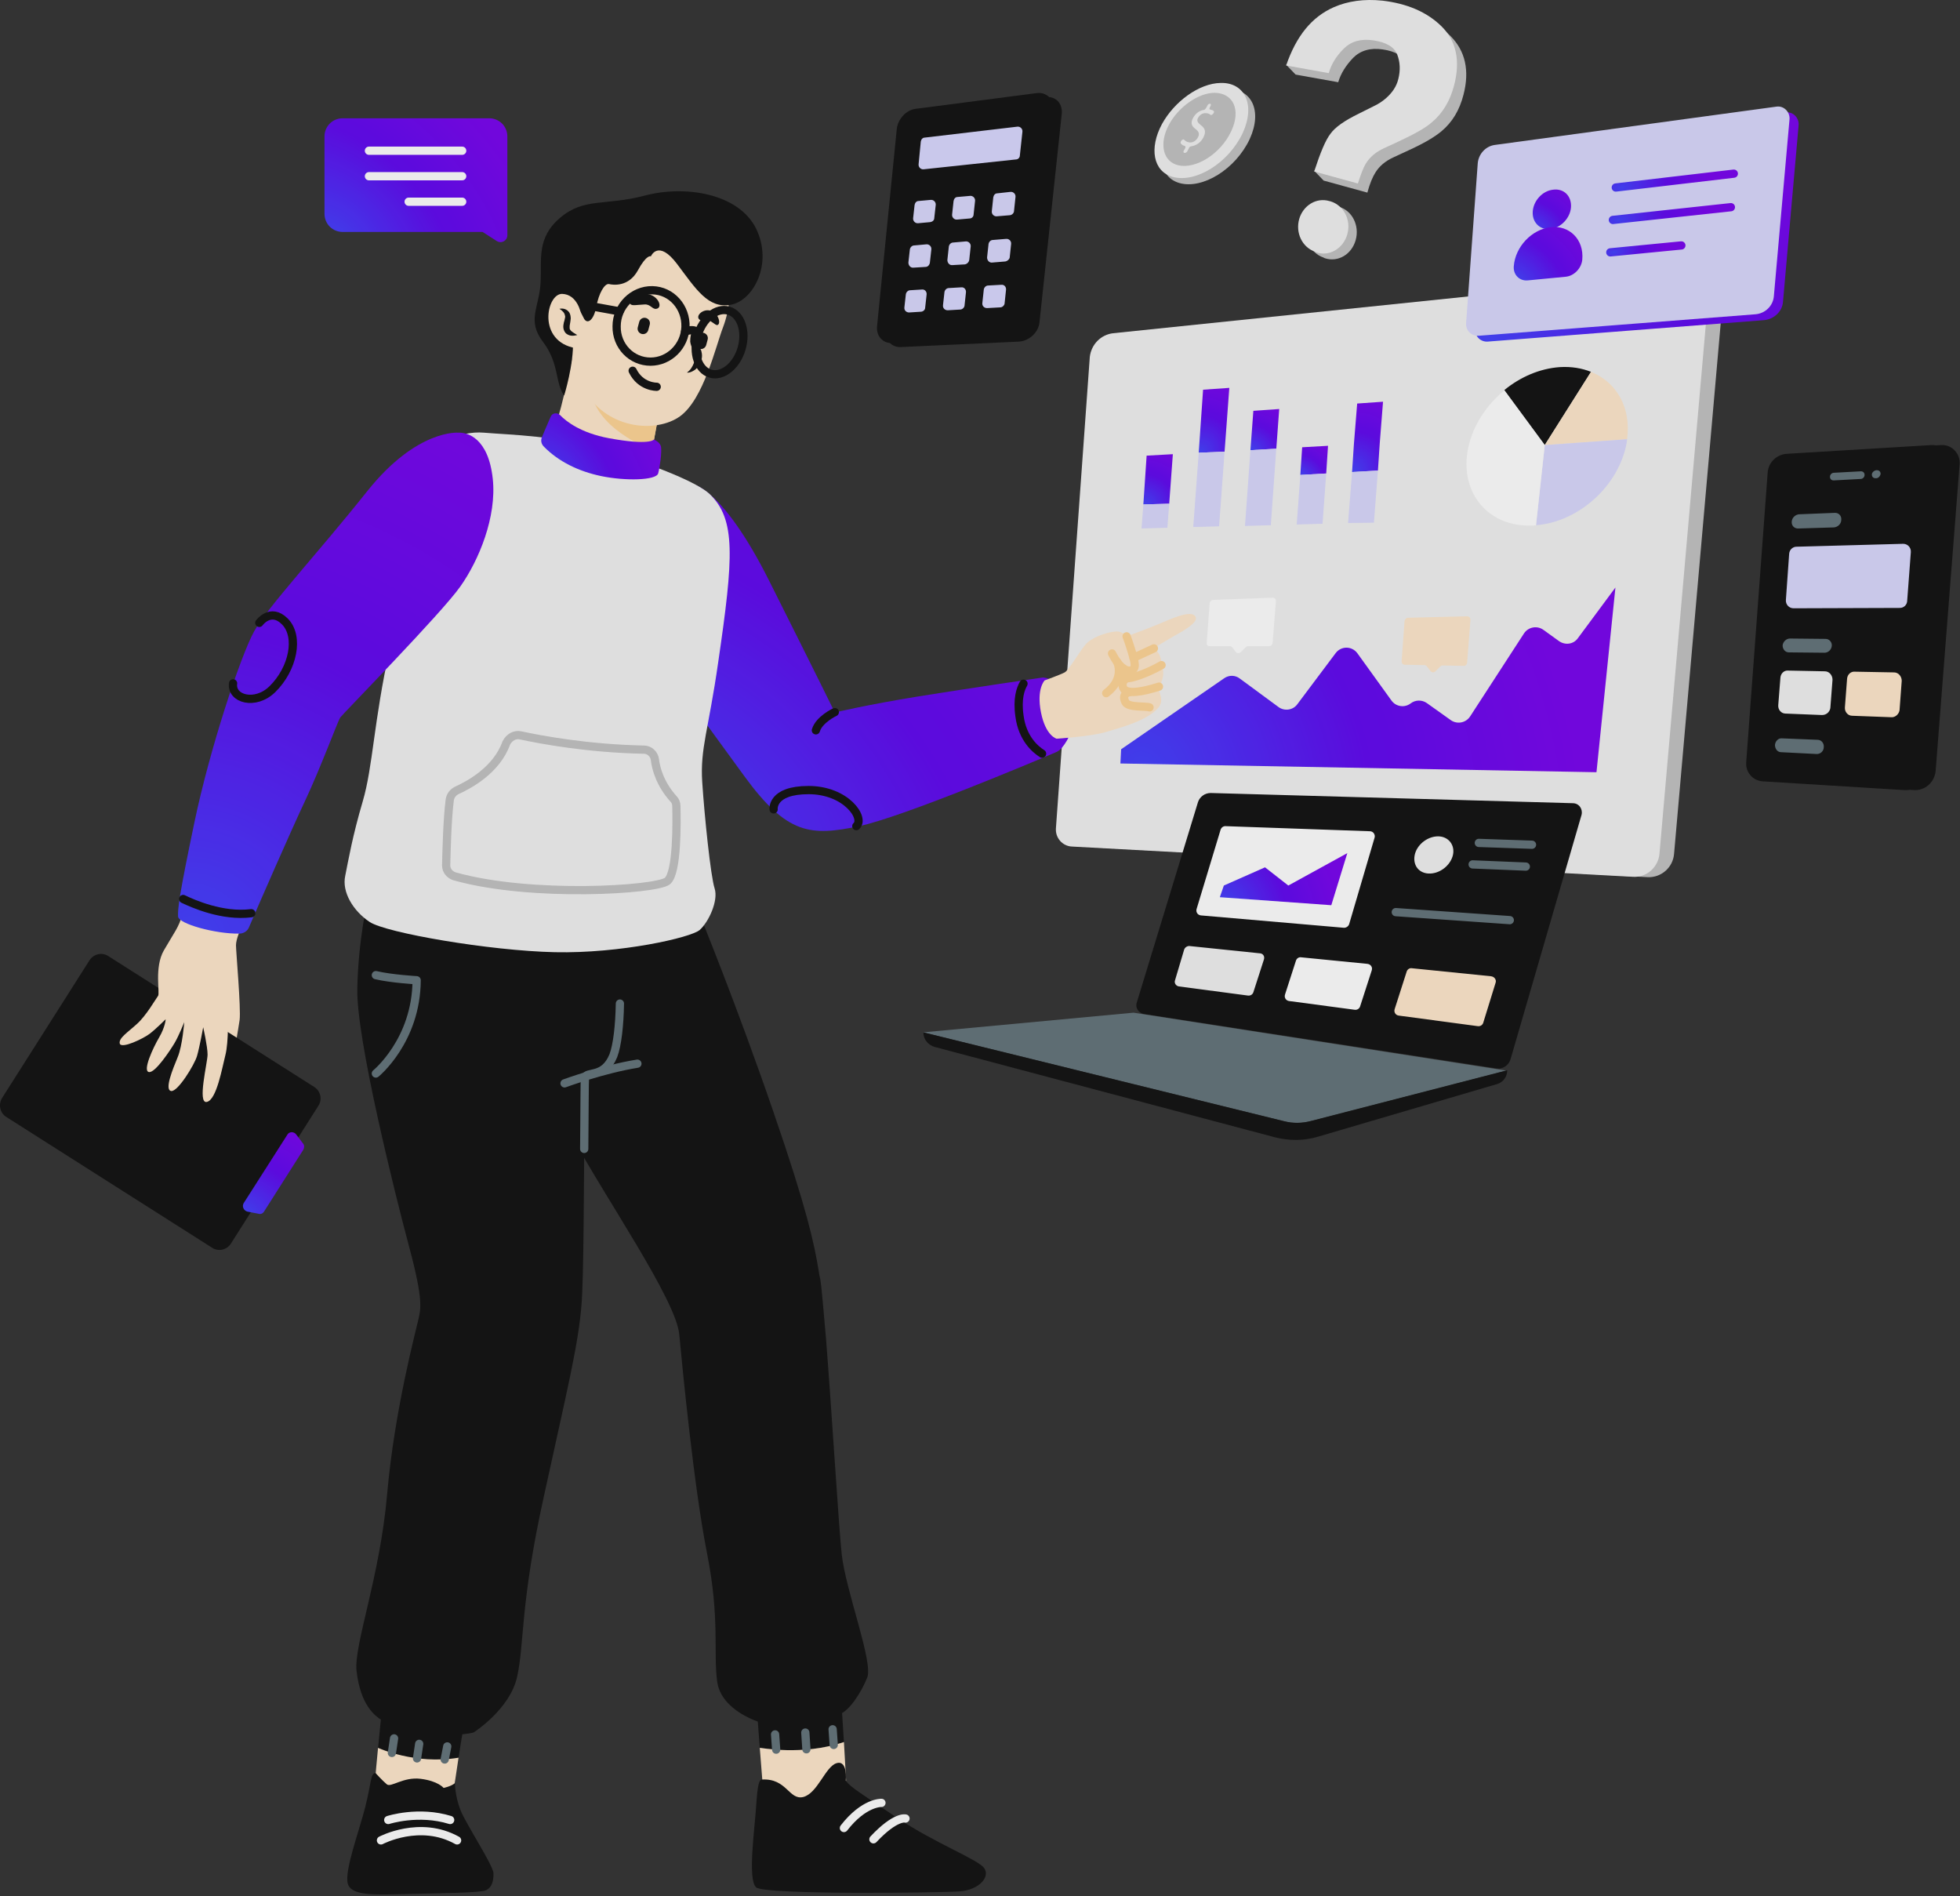 <svg width="428" height="414" viewBox="0 0 428 414" fill="none" xmlns="http://www.w3.org/2000/svg">
<rect x="0" y="0" width="428" height="414" fill="#333333" stroke="none"/>
<g opacity="0.9">
<path d="M272.896 30.361C269.793 36.962 262.635 41.337 257.624 39.985C253.249 38.792 252.453 33.622 255.237 28.452C257.942 23.52 263.351 19.543 268.044 19.463C273.214 19.304 275.759 24.077 272.896 30.361Z" fill="#C2C2C2"/>
<path d="M271.384 29.008C268.282 35.61 261.123 39.985 256.112 38.633C251.737 37.44 250.942 32.269 253.726 27.099C256.43 22.167 261.839 18.19 266.532 18.111C271.702 17.952 274.248 22.724 271.384 29.008Z" fill="#F1F1F1"/>
<path d="M268.839 28.69C266.532 33.622 261.123 36.963 257.305 36.088C253.885 35.292 253.09 31.315 255.237 27.259C257.305 23.361 261.68 20.259 265.26 20.259C269.316 20.338 271.066 23.997 268.839 28.69Z" fill="#C2C2C2"/>
<path d="M258.499 32.906L258.817 32.349C258.896 32.111 258.896 31.951 258.737 31.872C258.34 31.792 258.021 31.554 257.862 31.315C257.783 31.235 257.783 30.997 257.942 30.758L258.021 30.679C258.18 30.44 258.499 30.361 258.578 30.52C258.817 30.758 259.135 30.997 259.612 31.076C260.408 31.235 261.203 30.758 261.601 29.963C261.998 29.247 261.76 28.69 261.124 28.213C260.249 27.577 259.93 26.94 260.487 25.827C260.964 24.872 261.839 24.156 262.873 23.997C263.033 23.997 263.192 23.838 263.351 23.599L263.669 23.043C263.748 22.804 263.987 22.645 264.226 22.645C264.385 22.645 264.464 22.804 264.385 23.043L264.146 23.52C264.067 23.759 264.067 23.918 264.305 23.918C264.623 23.997 264.862 24.077 265.021 24.236C265.18 24.315 265.101 24.554 264.942 24.793L264.862 24.872C264.703 25.111 264.385 25.19 264.305 25.031C264.067 24.872 263.828 24.713 263.351 24.713C262.476 24.634 261.919 25.19 261.601 25.747C261.283 26.384 261.521 26.781 262.237 27.338C263.112 27.974 263.43 28.77 262.794 29.963C262.317 30.997 261.283 31.792 260.09 31.951C259.93 31.951 259.692 32.111 259.612 32.349L259.294 32.986C259.215 33.224 258.896 33.383 258.737 33.383C258.419 33.383 258.34 33.145 258.499 32.906Z" fill="#F1F1F1"/>
<path d="M417.9 172.501L387.038 170.592C384.89 170.433 383.3 168.604 383.459 166.456L388.152 103.141C388.311 100.993 390.061 99.243 392.288 99.084L423.866 97.175C426.173 97.016 428.082 99.004 427.923 101.311L422.673 168.444C422.355 170.91 420.287 172.66 417.9 172.501Z" fill="#111111"/>
<path d="M415.753 172.501L384.891 170.592C382.743 170.433 381.152 168.604 381.311 166.456L386.004 103.141C386.163 100.993 387.913 99.243 390.14 99.084L421.719 97.175C424.025 97.016 425.934 99.004 425.775 101.311L420.525 168.444C420.207 170.91 418.139 172.66 415.753 172.501Z" fill="#111111"/>
<path d="M406.287 104.573L400.401 104.891C399.924 104.891 399.606 104.573 399.606 104.095C399.606 103.618 400.004 103.221 400.481 103.221L406.367 102.902C406.844 102.902 407.162 103.221 407.162 103.698C407.162 104.175 406.765 104.573 406.287 104.573Z" fill="#63737A"/>
<path d="M409.708 104.414H409.549C409.072 104.414 408.753 104.096 408.753 103.619C408.753 103.141 409.231 102.744 409.708 102.664H409.867C410.344 102.664 410.662 102.982 410.662 103.459C410.583 103.937 410.185 104.414 409.708 104.414Z" fill="#63737A"/>
<path d="M400.481 115.151L392.607 115.39C391.811 115.39 391.175 114.754 391.254 113.879C391.334 113.004 392.05 112.367 392.845 112.288L400.72 111.97C401.515 111.97 402.152 112.606 402.072 113.481C402.072 114.356 401.356 115.072 400.481 115.151Z" fill="#63737A"/>
<path d="M398.413 142.514L390.618 142.435C389.822 142.435 389.266 141.719 389.266 140.923C389.345 140.128 390.061 139.412 390.856 139.412L398.652 139.492C399.447 139.492 400.083 140.208 400.004 141.003C399.924 141.878 399.208 142.514 398.413 142.514Z" fill="#63737A"/>
<path d="M396.743 164.627L388.947 164.229C388.152 164.229 387.595 163.513 387.595 162.638C387.675 161.843 388.311 161.127 389.106 161.206L396.902 161.524C397.697 161.524 398.333 162.24 398.254 163.115C398.254 163.99 397.538 164.627 396.743 164.627Z" fill="#63737A"/>
<path d="M414.878 132.731L391.651 132.81C390.697 132.81 389.902 132.015 389.981 130.981L390.697 120.879C390.776 120.004 391.492 119.368 392.288 119.368L415.594 118.731C416.548 118.731 417.343 119.527 417.264 120.561L416.469 131.14C416.469 132.015 415.753 132.731 414.878 132.731Z" fill="#D9D8FD"/>
<path d="M397.856 156.115L389.902 155.797C388.947 155.797 388.231 154.922 388.311 153.968L388.788 147.923C388.868 147.048 389.583 146.332 390.458 146.411L398.492 146.57C399.447 146.57 400.162 147.445 400.162 148.4L399.685 154.604C399.526 155.479 398.81 156.115 397.856 156.115Z" fill="#F1F1F1"/>
<path d="M412.969 156.593L404.458 156.275C403.503 156.275 402.787 155.4 402.867 154.446L403.344 148.162C403.424 147.287 404.14 146.571 405.014 146.651L413.605 146.81C414.56 146.81 415.275 147.685 415.275 148.639L414.798 155.082C414.639 155.957 413.844 156.673 412.969 156.593Z" fill="#FFE8CC"/>
<path d="M222.546 74.585L196.694 75.778C194.626 75.858 193.195 74.188 193.433 72.04L197.728 29.087C197.967 26.86 199.797 24.872 201.865 24.633L228.193 21.213C230.5 20.895 232.091 22.565 231.852 24.872L227 70.29C226.841 72.517 224.773 74.426 222.546 74.585Z" fill="#111111"/>
<path d="M220.637 73.71L194.786 74.903C192.718 74.983 191.286 73.313 191.524 71.165L195.82 28.212C196.058 25.985 197.888 23.997 199.956 23.758L226.284 20.338C228.591 20.02 230.182 21.69 229.943 23.997L225.091 69.415C224.853 71.722 222.864 73.631 220.637 73.71Z" fill="#111111"/>
<path d="M221.83 34.815L201.706 36.962C201.069 37.042 200.513 36.485 200.592 35.849L201.069 30.917C201.149 30.44 201.467 30.042 201.944 30.042L222.148 27.656C222.784 27.576 223.341 28.133 223.262 28.77L222.705 33.94C222.705 34.417 222.307 34.815 221.83 34.815Z" fill="#D9D8FF"/>
<path d="M203.138 48.496L200.513 48.735C199.876 48.815 199.32 48.258 199.399 47.621L199.717 44.758C199.797 44.281 200.115 43.883 200.592 43.883L203.217 43.644C203.854 43.565 204.41 44.122 204.331 44.758L204.013 47.621C204.013 48.099 203.615 48.417 203.138 48.496Z" fill="#D9D8FD"/>
<path d="M220.557 46.985L217.694 47.224C217.058 47.303 216.501 46.746 216.58 46.11L216.899 43.087C216.978 42.61 217.296 42.212 217.773 42.212L220.637 41.894C221.273 41.815 221.83 42.372 221.751 43.008L221.432 46.031C221.432 46.508 221.035 46.906 220.557 46.985Z" fill="#D9D8FD"/>
<path d="M211.728 47.7L209.024 47.939C208.387 48.019 207.83 47.462 207.91 46.825L208.228 43.882C208.308 43.405 208.626 43.008 209.103 43.008L211.808 42.769C212.444 42.689 213.001 43.246 212.921 43.882L212.603 46.825C212.603 47.303 212.205 47.7 211.728 47.7Z" fill="#D9D8FD"/>
<path d="M202.104 58.279L199.479 58.439C198.843 58.518 198.365 57.961 198.365 57.325L198.683 54.462C198.763 53.984 199.161 53.587 199.638 53.587L202.263 53.348C202.899 53.268 203.456 53.825 203.376 54.462L203.058 57.325C202.979 57.882 202.581 58.279 202.104 58.279Z" fill="#D9D8FD"/>
<path d="M219.523 57.087L216.66 57.325C216.024 57.405 215.546 56.848 215.546 56.212L215.865 53.269C215.944 52.791 216.342 52.394 216.819 52.394L219.683 52.155C220.319 52.075 220.876 52.632 220.796 53.269L220.478 56.291C220.398 56.609 220.001 57.007 219.523 57.087Z" fill="#D9D8FD"/>
<path d="M210.694 57.723L207.99 57.882C207.353 57.962 206.876 57.405 206.876 56.768L207.194 53.825C207.274 53.348 207.671 52.95 208.149 52.95L210.853 52.712C211.489 52.632 212.046 53.189 211.967 53.825L211.648 56.768C211.569 57.246 211.171 57.643 210.694 57.723Z" fill="#D9D8FD"/>
<path d="M201.07 68.063L198.524 68.222C197.888 68.222 197.411 67.745 197.49 67.109L197.808 64.245C197.888 63.768 198.286 63.37 198.763 63.37L201.308 63.211C201.944 63.132 202.422 63.688 202.342 64.325L202.024 67.188C202.024 67.666 201.547 68.063 201.07 68.063Z" fill="#D9D8FD"/>
<path d="M218.41 67.109L215.546 67.268C214.91 67.268 214.433 66.791 214.512 66.155L214.83 63.212C214.91 62.734 215.308 62.337 215.785 62.337L218.648 62.178C219.285 62.098 219.762 62.655 219.682 63.291L219.364 66.314C219.285 66.711 218.887 67.109 218.41 67.109Z" fill="#D9D8FF"/>
<path d="M209.66 67.586L206.955 67.745C206.319 67.745 205.842 67.268 205.921 66.632L206.239 63.768C206.319 63.291 206.717 62.893 207.194 62.893L209.898 62.734C210.535 62.655 211.012 63.211 210.932 63.848L210.614 66.791C210.535 67.189 210.137 67.586 209.66 67.586Z" fill="#D9D8FF"/>
<path d="M247.601 74.108L372.164 61.222C374.47 60.984 376.379 62.893 376.22 65.199L365.562 186.421C365.323 189.444 362.698 191.671 359.755 191.512L238.772 184.99C236.704 184.91 235.193 183.081 235.272 181.092L242.59 79.358C242.829 76.574 244.897 74.426 247.601 74.108Z" fill="#C2C2C2"/>
<path d="M243.067 72.755L369.062 59.711C371.369 59.472 373.357 61.381 373.118 63.767L362.38 186.341C362.142 189.364 359.517 191.671 356.494 191.432L234.079 184.83C232.011 184.75 230.42 182.921 230.579 180.853L237.977 77.926C238.295 75.221 240.363 73.074 243.067 72.755Z" fill="#F1F1F1"/>
<path d="M256.113 99.163L250.386 99.481L249.67 110.14L255.317 109.981L256.113 99.163Z" fill="url(#paint0_radial_1263_11723)"/>
<path d="M249.67 110.14L249.272 115.389L254.919 115.23L255.317 109.98L249.67 110.14Z" fill="#D9D8FD"/>
<path d="M268.441 84.686L262.714 85.084L261.76 98.845L267.407 98.606L268.441 84.686Z" fill="url(#paint1_radial_1263_11723)"/>
<path d="M261.76 98.845L260.567 115.072L266.214 114.913L267.407 98.606L261.76 98.845Z" fill="#D9D8FD"/>
<path d="M273.691 89.698L273.055 98.288L278.702 97.97L279.338 89.3L273.691 89.698Z" fill="url(#paint2_radial_1263_11723)"/>
<path d="M273.055 98.288L271.862 114.833L277.509 114.674L278.702 97.97L273.055 98.288Z" fill="#D9D8FD"/>
<path d="M289.997 97.334L284.35 97.652L283.952 103.697L289.6 103.379L289.997 97.334Z" fill="url(#paint3_radial_1263_11723)"/>
<path d="M283.952 103.697L283.157 114.515L288.804 114.356L289.6 103.379L283.952 103.697Z" fill="#D9D8FD"/>
<path d="M302.008 87.709L301.292 96.777L300.895 102.742L295.247 103.061L295.645 97.015L296.361 88.107L302.008 87.709Z" fill="url(#paint4_radial_1263_11723)"/>
<path d="M295.247 103.06L294.372 114.196L300.02 114.117L300.895 102.742L295.247 103.06Z" fill="#D9D8FD"/>
<path d="M347.427 81.187L337.325 97.175L328.496 85.164C331.995 82.3 336.211 80.471 340.586 80.153C343.131 79.994 345.438 80.391 347.427 81.187Z" fill="#111111"/>
<path d="M355.301 95.903L337.325 97.175L347.427 81.188C352.994 83.415 356.256 88.983 355.301 95.903Z" fill="#FFE8CC"/>
<path d="M355.301 95.902C355.301 96.141 355.221 96.38 355.221 96.618C353.551 106.084 344.722 113.958 335.416 114.674L337.325 97.175L355.301 95.902Z" fill="#D9D8FD"/>
<path d="M337.325 97.174L335.416 114.674C334.938 114.753 334.382 114.753 333.904 114.753C324.439 114.753 318.632 107.038 320.621 97.731C321.655 92.879 324.598 88.425 328.496 85.243L337.325 97.174Z" fill="white"/>
<path d="M352.756 128.275L348.619 168.603L244.658 166.694L244.817 163.592L267.328 148.081C268.362 147.365 269.714 147.365 270.748 148.161L279.179 154.365C280.452 155.32 282.361 155.081 283.316 153.729L291.667 142.593C292.861 141.002 295.247 141.002 296.44 142.672L303.837 152.933C304.792 154.286 306.701 154.604 308.053 153.57C309.087 152.774 310.519 152.774 311.553 153.49L316.803 157.229C318.155 158.183 320.064 157.865 321.018 156.433L332.791 138.298C333.745 136.866 335.654 136.548 337.006 137.502L340.427 139.968C341.779 140.923 343.608 140.684 344.563 139.332L352.756 128.275Z" fill="url(#paint5_radial_1263_11723)"/>
<path d="M277.111 141.081H272.577C272.338 141.081 272.179 141.161 272.02 141.32L270.986 142.354C270.668 142.672 270.111 142.672 269.873 142.354L269.077 141.32C268.918 141.161 268.759 141.081 268.52 141.081H264.146C263.748 141.081 263.43 140.763 263.509 140.365L264.146 131.775C264.146 131.377 264.543 130.979 264.941 130.979L277.906 130.502C278.304 130.502 278.622 130.82 278.622 131.218L277.906 140.206C277.906 140.683 277.588 141.081 277.111 141.081Z" fill="white"/>
<path d="M319.587 145.376L315.053 145.297C314.814 145.297 314.655 145.376 314.496 145.535L313.462 146.569C313.144 146.888 312.666 146.888 312.348 146.49L311.553 145.456C311.394 145.297 311.235 145.217 310.996 145.217L306.701 145.138C306.303 145.138 306.064 144.819 306.064 144.342L306.701 135.672C306.701 135.274 307.099 134.877 307.417 134.877L320.382 134.559C320.78 134.559 321.098 134.877 321.098 135.354L320.382 144.581C320.382 145.058 319.984 145.456 319.587 145.376Z" fill="#FFE8CC"/>
<path d="M101.722 374.855C101.404 375.889 100.688 380.025 100.131 383.844C90.665 385.434 82.552 381.696 82.552 381.696C82.95 377.719 83.348 373.583 83.348 373.583C83.348 371.355 102.358 372.946 101.722 374.855Z" fill="#111111"/>
<path d="M100.131 383.764C99.653 387.105 99.176 390.048 99.176 390.048C99.176 390.048 97.029 395.059 91.62 395.059C86.131 395.059 81.836 390.525 81.916 388.616C81.995 387.741 82.234 384.718 82.552 381.616C82.552 381.616 90.586 385.355 100.131 383.764Z" fill="#FFE8CC"/>
<path d="M81.995 387.104C81.995 387.104 83.507 388.775 84.461 389.57C85.336 390.366 88.04 387.9 91.858 388.377C95.676 388.854 96.87 390.366 96.87 390.366C96.87 390.366 98.46 390.048 99.335 389.332C99.335 389.332 99.335 392.036 100.528 395.138C101.722 398.24 107.767 407.308 107.767 409.058C107.767 410.808 107.369 412.16 106.096 412.717C104.824 413.274 96.392 413.353 89.313 413.512C82.234 413.671 76.745 414.069 75.95 411.285C75.154 408.501 78.416 399.831 79.768 394.502C81.12 389.093 80.882 387.184 81.995 387.104Z" fill="#111111"/>
<path d="M83.189 401.82C83.189 401.82 91.7 397.286 99.813 401.82" stroke="white" stroke-width="1.8" stroke-miterlimit="10" stroke-linecap="round" stroke-linejoin="round"/>
<path d="M84.779 397.366C84.779 397.366 91.381 395.218 98.301 397.366" stroke="white" stroke-width="1.8" stroke-miterlimit="10" stroke-linecap="round" stroke-linejoin="round"/>
<path d="M184.286 380.343C175.219 383.445 165.833 381.536 165.912 381.616C165.594 377.161 165.196 372.468 165.196 372.468C166.389 369.684 183.491 368.412 183.65 369.605C183.65 370.241 183.968 375.491 184.286 380.343Z" fill="#111111"/>
<path d="M184.764 388.774C184.764 388.774 183.57 392.513 178.4 394.422C173.23 396.331 166.628 391.16 166.548 389.649C166.469 389.013 166.23 385.354 165.912 381.615C165.912 381.536 175.219 383.445 184.286 380.343C184.525 384.718 184.764 388.774 184.764 388.774Z" fill="#FFE8CC"/>
<path d="M166.389 388.536C165.832 388.536 165.435 389.331 165.117 394.342C164.798 399.354 163.208 410.41 165.117 412.08C167.026 413.751 205.126 413.273 209.501 412.955C213.876 412.637 216.262 409.774 214.91 407.865C213.558 405.956 204.172 402.456 195.899 396.888C187.627 391.32 185.638 390.127 184.684 388.775C184.684 388.775 185.161 384.241 182.695 384.957C180.23 385.672 178.559 391.559 175.377 392.354C172.275 393.07 171.798 388.218 166.389 388.536Z" fill="#111111"/>
<path d="M197.729 397.047C197.729 397.047 195.581 396.411 190.729 401.581" stroke="white" stroke-width="1.8" stroke-miterlimit="10" stroke-linecap="round" stroke-linejoin="round"/>
<path d="M192.479 393.627C192.479 393.627 188.661 393.468 184.286 399.116" stroke="white" stroke-width="1.8" stroke-miterlimit="10" stroke-linecap="round" stroke-linejoin="round"/>
<path d="M85.575 382.73L86.052 379.548" stroke="#63737A" stroke-width="1.8" stroke-miterlimit="10" stroke-linecap="round" stroke-linejoin="round"/>
<path d="M91.063 383.923L91.54 380.741" stroke="#63737A" stroke-width="1.8" stroke-miterlimit="10" stroke-linecap="round" stroke-linejoin="round"/>
<path d="M97.108 384.161L97.665 381.298" stroke="#63737A" stroke-width="1.8" stroke-miterlimit="10" stroke-linecap="round" stroke-linejoin="round"/>
<path d="M169.492 382.014L169.253 378.673" stroke="#63737A" stroke-width="1.8" stroke-miterlimit="10" stroke-linecap="round" stroke-linejoin="round"/>
<path d="M176.094 381.934L175.855 378.275" stroke="#63737A" stroke-width="1.8" stroke-miterlimit="10" stroke-linecap="round" stroke-linejoin="round"/>
<path d="M182.059 380.98L181.82 377.56" stroke="#63737A" stroke-width="1.8" stroke-miterlimit="10" stroke-linecap="round" stroke-linejoin="round"/>
<path d="M80.245 196.761C80.245 196.761 78.257 204.953 78.018 215.851C77.78 226.748 86.291 260.871 89.393 272.405C92.495 284.018 91.859 285.768 91.381 287.995C90.904 290.222 86.132 307.881 84.541 326.175C82.95 344.47 77.223 359.185 77.859 364.833C78.734 372.469 81.995 374.696 83.348 375.571C84.7 376.446 95.836 380.025 103.392 378.275C103.392 378.275 111.426 373.185 112.937 366.026C114.528 358.867 113.574 350.197 118.744 326.812C123.834 303.426 126.3 293.802 127.016 284.495C127.414 278.927 127.493 263.019 127.573 250.849C127.652 242.577 127.652 235.975 127.732 235.338C127.971 233.748 131.868 235.577 133.936 230.486C134.811 228.18 135.288 223.805 135.368 219.112C135.527 213.146 135.129 206.624 134.334 203.044C133.061 196.442 81.518 189.761 80.245 196.761Z" fill="#111111"/>
<path d="M189.377 366.264C188.025 369.605 185.559 373.423 183.332 374.298C181.104 375.173 171.082 376.525 165.991 376.048C165.991 376.048 157.48 373.582 156.606 367.139C155.731 360.696 157.242 353.538 154.378 339.061C151.515 324.584 149.049 298.972 148.333 291.415C147.697 283.859 132.027 261.349 124.709 247.747C117.391 234.145 109.517 209.249 116.039 203.442C122.562 197.556 145.867 195.011 152.788 199.704C152.788 199.704 160.821 219.271 168.855 242.656C176.252 264.133 177.764 271.371 178.798 277.575C178.877 278.132 178.957 278.689 179.116 279.245C179.434 281.155 179.832 286.086 180.389 292.449C181.661 308.596 183.173 333.652 183.809 339.379C184.684 347.333 190.729 362.924 189.377 366.264Z" fill="#111111"/>
<path d="M123.277 236.532C123.277 236.532 131.709 233.429 139.186 232.236" stroke="#63737A" stroke-width="1.8" stroke-miterlimit="10" stroke-linecap="round" stroke-linejoin="round"/>
<path d="M82.075 234.384C82.075 234.384 90.904 227.225 90.983 214.021C90.983 214.021 85.415 213.703 82.075 212.907" stroke="#63737A" stroke-width="1.8" stroke-miterlimit="10" stroke-linecap="round" stroke-linejoin="round"/>
<path d="M127.573 250.849C127.652 242.576 127.652 235.974 127.732 235.338C127.97 233.747 131.868 235.576 133.936 230.486C134.811 228.179 135.288 223.804 135.368 219.111" stroke="#63737A" stroke-width="1.8" stroke-miterlimit="10" stroke-linecap="round" stroke-linejoin="round"/>
<path d="M151.038 105.686C151.038 105.686 157.56 106.004 168.06 127.003C178.559 147.922 182.298 155.558 182.298 155.558C182.298 155.558 189.218 153.888 200.513 152.058C211.808 150.229 227.716 147.922 227.716 147.922C227.716 147.922 232.011 148.002 233.841 154.127C235.114 158.581 233.125 161.763 231.932 163.194C231.534 163.672 231.057 164.069 230.421 164.308C225.569 166.376 197.252 178.307 187.627 180.375C177.048 182.603 171.878 182.284 162.492 169.399C153.106 156.513 145.708 146.491 142.288 141.32C138.868 135.911 136.402 106.481 151.038 105.686Z" fill="url(#paint6_radial_1263_11723)"/>
<path d="M168.935 176.717C168.935 176.717 168.378 172.501 176.571 172.501C184.764 172.501 188.979 178.626 186.991 180.376" stroke="#111111" stroke-width="1.8" stroke-miterlimit="10" stroke-linecap="round" stroke-linejoin="round"/>
<path d="M182.298 155.479C182.298 155.479 178.877 157.069 178.162 159.456" stroke="#111111" stroke-width="1.8" stroke-miterlimit="10" stroke-linecap="round" stroke-linejoin="round"/>
<path d="M228.114 148.558C228.114 148.558 231.613 147.286 232.488 146.809C233.363 146.331 235.272 142.991 236.863 140.922C238.454 138.854 242.988 137.661 244.261 137.9C245.533 138.138 246.01 138.934 246.01 138.934C246.01 138.934 249.988 137.502 252.692 136.389C255.396 135.275 260.408 132.809 261.123 134.798C261.521 135.991 258.419 137.741 256.271 138.934C253.646 140.445 251.897 141.559 251.897 141.559C251.897 141.559 253.169 142.195 253.487 143.866C253.806 145.536 254.681 147.365 253.09 149.911C252.612 150.627 254.442 152.615 253.01 154.445C250.544 157.388 244.579 158.899 241.397 159.853C238.136 160.808 230.738 161.285 230.738 161.285C230.738 161.285 228.352 160.728 227.318 155.558C226.284 150.388 228.114 148.558 228.114 148.558Z" fill="#FFE8CC"/>
<path d="M246.011 138.934C246.011 138.934 246.568 140.365 247.204 142.513C247.84 144.661 248.317 146.331 246.647 146.411C244.977 146.49 243.465 143.945 242.829 142.672" stroke="#FFD596" stroke-width="1.8" stroke-miterlimit="10" stroke-linecap="round" stroke-linejoin="round"/>
<path d="M243.942 144.502C243.942 144.502 245.772 148.161 241.556 151.343" stroke="#FFD596" stroke-width="1.8" stroke-miterlimit="10" stroke-linecap="round" stroke-linejoin="round"/>
<path d="M251.976 141.559L247.522 143.627" stroke="#FFD596" stroke-width="1.8" stroke-miterlimit="10" stroke-linecap="round" stroke-linejoin="round"/>
<path d="M245.295 145.934C245.295 145.934 244.5 147.206 245.295 147.922C246.09 148.638 250.465 147.047 253.647 145.218" stroke="#FFD596" stroke-width="1.8" stroke-miterlimit="10" stroke-linecap="round" stroke-linejoin="round"/>
<path d="M246.01 148.081C246.01 148.081 244.658 148.797 245.294 150.229C245.931 151.66 249.351 151.104 253.089 149.911" stroke="#FFD596" stroke-width="1.8" stroke-miterlimit="10" stroke-linecap="round" stroke-linejoin="round"/>
<path d="M246.726 151.104C246.726 151.104 244.738 151.342 245.772 153.331C246.408 154.524 250.226 154.126 251.021 154.444" stroke="#FFD596" stroke-width="1.8" stroke-miterlimit="10" stroke-linecap="round" stroke-linejoin="round"/>
<path d="M223.5 149.274C222.864 150.388 222.068 152.536 222.625 156.354C223.261 161.206 226.045 163.592 227.557 164.546" stroke="#111111" stroke-width="1.8" stroke-miterlimit="10" stroke-linecap="round" stroke-linejoin="round"/>
<path d="M125.266 76.574C125.266 76.574 122.721 89.38 121.289 92.88C119.857 96.38 127.652 101.868 135.447 102.186C143.242 102.504 142.447 97.971 142.447 97.971L144.754 85.244C144.754 85.323 128.05 73.631 125.266 76.574Z" fill="#FFE8CC"/>
<path d="M128.766 80.392C127.652 90.096 134.652 94.789 142.447 98.448C142.447 98.209 142.447 97.97 142.447 97.97L143.72 91.209C137.913 89.3 132.823 85.164 128.766 80.392Z" fill="#FFD596"/>
<path d="M91.858 102.265C93.608 97.095 100.29 93.993 105.699 94.47C111.267 94.947 121.925 95.106 132.186 98.288C149.685 103.697 153.901 106.879 154.935 107.833C160.742 113.401 160.185 121.673 156.844 144.502C154.697 159.535 152.867 163.353 153.344 170.751C153.822 178.069 155.174 191.273 156.049 193.977C156.924 196.681 154.697 201.374 152.788 203.045C150.879 204.715 135.447 208.215 121.13 207.897C106.892 207.579 84.302 203.681 80.723 201.295C77.143 198.909 74.598 194.772 75.393 191.193C76.109 187.614 76.984 182.523 79.211 174.966C81.438 167.41 81.597 157.547 85.097 141.718C87.802 130.025 88.2 113.083 91.858 102.265Z" fill="#F1F1F1"/>
<path d="M113.732 160.569C118.187 161.524 128.368 163.433 140.618 163.672C141.811 163.672 142.845 164.626 143.004 165.819C143.242 167.887 144.197 171.228 147.06 174.41C147.458 174.807 147.697 175.364 147.697 176.001C147.776 179.341 147.935 190.636 145.708 192.386C143.163 194.295 116.119 196.045 99.335 191.352C98.222 191.034 97.426 190.079 97.426 188.966C97.506 185.705 97.665 178.864 98.222 174.569C98.381 173.694 98.938 172.978 99.733 172.58C102.358 171.387 108.403 168.205 110.551 162.24C111.187 160.967 112.46 160.251 113.732 160.569Z" stroke="#C2C2C2" stroke-width="1.8" stroke-miterlimit="10" stroke-linecap="round" stroke-linejoin="round"/>
<path d="M120.255 90.971C120.573 90.175 121.607 90.016 122.244 90.573C123.755 92.164 127.016 94.55 132.902 95.663C141.891 97.334 142.766 95.982 142.766 95.982C142.766 95.982 144.197 96.459 144.356 97.652C144.516 98.845 144.118 101.868 143.72 103.379C143.243 104.89 136.561 105.049 131.232 103.936C126.3 102.902 121.926 100.754 118.744 97.493C118.187 96.936 118.028 96.141 118.346 95.425C118.823 94.232 119.619 92.482 120.255 90.971Z" fill="url(#paint7_radial_1263_11723)"/>
<path d="M159.469 61.46C159.469 63.051 159.469 67.346 157.878 71.483C156.287 75.619 153.662 87.152 148.492 90.891C143.322 94.629 132.027 93.913 127.095 84.289C122.164 74.744 123.754 64.562 126.3 56.449C128.845 48.336 139.345 45.393 148.492 48.734C157.719 52.074 159.469 57.881 159.469 61.46Z" fill="#FFE8CC"/>
<path d="M126.061 67.028C126.061 67.028 126.618 67.664 127.414 69.335C128.129 71.005 129.641 70.051 130.198 67.028C130.754 64.005 132.027 61.858 132.981 62.017C133.936 62.255 137.277 62.653 139.265 59.074C141.254 55.415 142.129 55.972 142.129 55.972C142.129 55.972 143.72 52.154 147.856 57.642C151.992 63.13 154.617 67.426 159.548 66.551C164.48 65.676 168.855 57.642 165.116 49.926C161.298 42.211 149.606 40.382 140.856 42.688C132.107 44.995 127.573 43.086 122.323 47.54C117.073 51.995 118.346 56.688 118.028 61.937C117.709 67.187 115.005 69.971 118.584 74.664C122.164 79.357 121.209 83.732 123.198 86.357C123.198 86.357 125.345 79.437 125.107 74.425C124.868 69.414 126.061 67.028 126.061 67.028Z" fill="#111111"/>
<path d="M149.686 71.402C149.527 75.618 146.106 78.959 142.05 78.959C137.913 78.959 134.573 75.538 134.652 71.243C134.652 66.868 138.232 63.289 142.447 63.368C146.663 63.448 149.845 67.107 149.686 71.402Z" stroke="#111111" stroke-width="1.8" stroke-miterlimit="10" stroke-linecap="round" stroke-linejoin="round"/>
<path d="M161.94 76.103C163.045 72.307 161.787 68.603 159.13 67.829C156.473 67.055 153.423 69.505 152.318 73.301C151.212 77.097 152.47 80.801 155.127 81.575C157.784 82.349 160.834 79.899 161.94 76.103Z" stroke="#111111" stroke-width="1.8" stroke-miterlimit="10" stroke-linecap="round" stroke-linejoin="round"/>
<path d="M152.469 73.072C152.469 73.072 152.39 71.481 149.606 72.356" stroke="#111111" stroke-width="1.8" stroke-miterlimit="10" stroke-linecap="round" stroke-linejoin="round"/>
<path d="M135.288 67.982L126.062 66.311" stroke="#111111" stroke-width="1.8" stroke-miterlimit="10" stroke-linecap="round" stroke-linejoin="round"/>
<path d="M126.857 68.459C126.857 68.459 126.141 64.244 122.721 64.164C119.3 64.164 117.232 74.584 125.743 76.016" fill="#FFE8CC"/>
<path d="M122.164 67.426C122.879 67.266 123.754 67.426 124.311 68.221C124.55 68.619 124.629 69.096 124.629 69.573C124.629 69.812 124.55 69.971 124.55 70.21C124.55 70.369 124.47 70.528 124.47 70.687C124.391 71.005 124.391 71.244 124.391 71.482C124.391 71.721 124.391 71.88 124.55 72.039C124.788 72.437 125.425 72.755 126.061 73.153C125.345 73.312 124.55 73.471 123.754 72.914C123.357 72.675 123.118 72.118 123.039 71.721C122.959 71.244 123.039 70.846 123.118 70.448C123.198 70.289 123.198 70.05 123.277 69.891C123.277 69.732 123.357 69.653 123.357 69.494C123.436 69.255 123.436 69.016 123.357 68.857C123.277 68.3 122.8 67.823 122.164 67.426Z" fill="#111111"/>
<path d="M151.355 71.799C151.435 72.753 151.594 73.628 151.912 74.424C152.071 74.821 152.23 75.14 152.469 75.458C152.628 75.696 153.105 76.253 153.185 76.81C153.503 78.003 153.105 79.117 152.548 79.912C152.23 80.31 151.912 80.707 151.435 80.946C151.037 81.185 150.48 81.423 150.003 81.344C150.798 80.787 151.196 80.071 151.514 79.276C151.832 78.56 151.912 77.764 151.753 77.128C151.673 76.81 151.514 76.651 151.196 76.094C150.957 75.617 150.798 75.14 150.719 74.583C150.719 73.628 150.878 72.594 151.355 71.799Z" fill="#111111"/>
<path d="M143.401 84.447C143.401 84.447 139.901 84.527 138.151 80.947" stroke="#111111" stroke-width="1.8" stroke-miterlimit="10" stroke-linecap="round" stroke-linejoin="round"/>
<path d="M140.14 72.914C139.504 72.755 139.106 72.118 139.265 71.482L139.583 70.289C139.742 69.653 140.379 69.255 141.015 69.414C141.651 69.573 142.049 70.209 141.89 70.846L141.572 72.039C141.413 72.675 140.776 73.073 140.14 72.914Z" fill="#111111"/>
<path d="M152.787 76.176C152.151 76.016 151.753 75.38 151.913 74.744L152.231 73.551C152.39 72.914 153.026 72.517 153.662 72.676C154.299 72.835 154.697 73.471 154.537 74.108L154.219 75.301C154.06 75.937 153.424 76.335 152.787 76.176Z" fill="#111111"/>
<path d="M143.322 67.425C142.447 67.584 142.049 66.391 140.776 66.471C138.788 66.55 137.674 66.948 137.515 66.073C137.436 65.437 138.947 64.244 140.856 64.164C143.64 64.164 144.913 67.187 143.322 67.425Z" fill="#111111"/>
<path d="M152.787 69.812C153.344 70.289 154.139 69.414 154.935 69.971C156.128 70.687 156.526 71.323 156.923 70.766C157.242 70.289 156.923 68.858 155.81 68.142C153.98 66.869 151.594 68.937 152.787 69.812Z" fill="#111111"/>
<path d="M52.565 202.806C52.565 202.806 51.531 205.033 51.531 206.385C51.531 207.737 52.644 220.226 52.326 222.691C51.928 225.157 51.213 230.009 50.735 230.725C50.258 231.441 47.395 229.214 47.315 221.737C47.235 214.26 44.69 203.999 46.838 202.806C48.985 201.613 51.928 201.851 52.565 202.806Z" fill="#FFE8CC"/>
<path d="M0.465 239.713L19.555 209.647C20.43 208.294 22.259 207.817 23.691 208.772L68.632 237.327C69.985 238.202 70.462 240.032 69.507 241.463L50.417 271.53C49.542 272.882 47.713 273.36 46.281 272.405L1.34 243.85C-0.012 242.975 -0.41 241.145 0.465 239.713Z" fill="#111111"/>
<path d="M53.201 262.7L62.746 247.747C63.144 247.031 64.178 247.031 64.656 247.667L66.167 249.656C66.485 250.053 66.485 250.53 66.246 251.008L57.656 264.53C57.417 264.928 56.94 265.166 56.463 265.007L53.997 264.53C53.201 264.291 52.804 263.416 53.201 262.7Z" fill="url(#paint8_radial_1263_11723)"/>
<path d="M50.417 202.011C50.417 202.011 49.94 215.852 49.861 218.795C49.781 221.658 49.94 227.544 49.224 230.328C48.508 233.112 47.315 240.112 45.168 240.589C43.02 241.066 45.327 231.999 45.327 230.249C45.327 228.499 44.372 224.283 44.372 224.283C44.372 224.283 43.577 228.658 43.02 230.567C42.463 232.476 38.804 238.441 37.373 238.203C35.861 237.964 37.691 233.51 38.804 230.805C39.838 228.34 40.236 223.169 40.236 223.169C40.236 223.169 39.043 226.192 38.088 227.783C37.134 229.374 33.873 234.305 32.52 234.067C31.089 233.828 33.395 228.817 34.748 226.51C36.1 224.203 36.179 222.533 36.179 222.533C36.179 222.533 34.032 224.681 32.679 225.715C31.327 226.749 26.555 229.056 26.157 227.862C25.839 226.669 27.907 225.397 29.896 223.567C31.884 221.817 34.032 218.079 34.509 217.442C34.986 216.886 33.634 211.238 35.782 207.5C37.929 203.761 39.202 202.25 39.759 199.705C40.236 197.239 50.179 200.182 50.417 202.011Z" fill="#FFE8CC"/>
<path d="M100.131 94.47C100.131 94.47 91.063 93.595 80.166 107.276C69.269 120.958 58.531 132.412 55.508 137.821C52.485 143.309 45.804 163.513 42.463 179.501C39.122 195.488 38.804 198.352 38.884 200.102C38.963 201.693 46.997 203.92 52.247 203.84C53.201 203.84 54.076 203.284 54.394 202.409C56.462 197.557 63.701 181.012 66.564 174.967C69.905 167.887 73.802 157.388 74.28 156.672C74.757 155.956 96.472 133.843 100.529 128.037C104.585 122.31 108.483 112.844 107.608 104.572C106.653 95.584 102.04 94.391 100.131 94.47Z" fill="url(#paint9_radial_1263_11723)"/>
<path d="M56.622 135.991C56.622 135.991 59.087 132.571 62.19 135.673C65.451 138.934 64.019 146.013 59.485 150.468C55.747 154.127 50.417 152.615 50.895 149.195" stroke="#111111" stroke-width="1.8" stroke-miterlimit="10" stroke-linecap="round" stroke-linejoin="round"/>
<path d="M39.998 196.283C42.145 197.317 48.588 200.181 54.872 199.385" stroke="#111111" stroke-width="1.8" stroke-miterlimit="10" stroke-linecap="round" stroke-linejoin="round"/>
<path d="M248.238 218.875L261.601 175.127C261.999 173.934 263.112 173.139 264.385 173.139L343.449 175.366C344.802 175.366 345.677 176.639 345.358 177.911L329.848 231.284C329.45 232.636 328.098 233.511 326.746 233.272L249.988 221.421C248.636 221.261 247.84 220.068 248.238 218.875Z" fill="#111111"/>
<path d="M247.522 221.103L201.547 225.398L280.373 244.806C282.282 245.283 284.27 245.283 286.179 244.806L328.973 233.75L247.522 221.103Z" fill="#63737A"/>
<path d="M280.452 244.806L201.626 225.397C201.626 226.909 202.661 228.181 204.092 228.579L278.384 248.306C281.487 249.101 284.827 249.101 287.929 248.146L326.905 236.692C328.257 236.295 329.132 235.102 329.132 233.67L286.339 244.726C284.271 245.283 282.282 245.283 280.452 244.806Z" fill="#111111"/>
<path d="M300.179 182.842L294.611 201.773C294.452 202.25 293.975 202.568 293.497 202.568L262.237 199.864C261.521 199.784 261.124 199.148 261.283 198.512L266.533 181.171C266.692 180.694 267.089 180.376 267.567 180.376L299.145 181.49C299.861 181.49 300.338 182.205 300.179 182.842Z" fill="white"/>
<path d="M294.213 186.263L290.713 197.637L266.374 195.887L267.249 193.342L276.237 189.365L281.327 193.342L294.213 186.263Z" fill="url(#paint10_radial_1263_11723)"/>
<path d="M275.998 209.488L273.691 216.647C273.532 217.124 273.055 217.442 272.498 217.363L257.465 215.374C256.828 215.295 256.351 214.658 256.59 214.022L258.578 207.34C258.737 206.863 259.215 206.545 259.692 206.545L275.044 208.136C275.759 208.136 276.237 208.772 275.998 209.488Z" fill="#F1F1F1"/>
<path d="M299.542 211.875L296.997 219.749C296.838 220.227 296.361 220.545 295.804 220.465L281.486 218.556C280.85 218.477 280.373 217.84 280.611 217.124L282.998 209.727C283.157 209.25 283.634 208.932 284.111 209.011L298.588 210.443C299.304 210.523 299.781 211.159 299.542 211.875Z" fill="white"/>
<path d="M326.587 214.579L323.882 223.328C323.723 223.805 323.246 224.124 322.689 224.044L305.429 221.737C304.792 221.658 304.315 221.022 304.554 220.306L307.179 212.113C307.338 211.636 307.815 211.317 308.292 211.397L325.553 213.147C326.348 213.226 326.825 213.942 326.587 214.579Z" fill="#FFE8CC"/>
<path d="M317.28 186.66C316.723 189.046 314.258 190.876 311.871 190.717C309.565 190.558 308.372 188.569 309.008 186.342C309.644 184.194 311.871 182.604 314.019 182.604C316.246 182.604 317.757 184.433 317.28 186.66Z" fill="#F1F1F1"/>
<path d="M322.928 184.035L334.541 184.433" stroke="#63737A" stroke-width="1.8" stroke-miterlimit="10" stroke-linecap="round" stroke-linejoin="round"/>
<path d="M304.792 199.148L329.689 200.898" stroke="#63737A" stroke-width="1.8" stroke-miterlimit="10" stroke-linecap="round" stroke-linejoin="round"/>
<path d="M321.576 188.729L333.189 189.206" stroke="#63737A" stroke-width="1.8" stroke-miterlimit="10" stroke-linecap="round" stroke-linejoin="round"/>
<path d="M385.289 69.892L324.837 74.585C323.326 74.665 322.053 73.472 322.132 71.881L324.678 36.962C324.837 34.894 326.428 33.144 328.496 32.905L389.902 24.553C391.493 24.315 392.845 25.667 392.766 27.258L389.345 65.915C389.186 67.983 387.436 69.654 385.289 69.892Z" fill="url(#paint11_radial_1263_11723)"/>
<path d="M383.3 68.62L322.848 73.313C321.337 73.392 320.064 72.199 320.144 70.608L322.689 35.689C322.848 33.621 324.439 31.871 326.507 31.633L387.913 23.281C389.504 23.042 390.856 24.394 390.777 25.985L387.357 64.643C387.197 66.79 385.448 68.461 383.3 68.62Z" fill="#D9D8FD"/>
<path d="M343.052 45.233C342.893 47.62 340.825 49.767 338.518 50.006C336.211 50.245 334.541 48.495 334.7 46.188C334.859 43.802 336.848 41.654 339.154 41.415C341.541 41.097 343.211 42.847 343.052 45.233Z" fill="url(#paint12_radial_1263_11723)"/>
<path d="M341.858 60.426L333.586 61.221C331.757 61.38 330.404 59.948 330.563 58.119C330.882 53.903 334.461 50.085 338.597 49.608C342.733 49.131 345.915 52.312 345.517 56.687C345.358 58.517 343.767 60.267 341.858 60.426Z" fill="url(#paint13_radial_1263_11723)"/>
<path d="M352.835 40.939L378.607 37.916" stroke="url(#paint14_radial_1263_11723)" stroke-width="1.8" stroke-miterlimit="10" stroke-linecap="round" stroke-linejoin="round"/>
<path d="M352.199 48.018L377.971 45.234" stroke="url(#paint15_radial_1263_11723)" stroke-width="1.8" stroke-miterlimit="10" stroke-linecap="round" stroke-linejoin="round"/>
<path d="M351.642 55.097L367.153 53.586" stroke="url(#paint16_radial_1263_11723)" stroke-width="1.8" stroke-miterlimit="10" stroke-linecap="round" stroke-linejoin="round"/>
<path d="M316.723 7.85C313.621 4.748 309.247 2.919 303.838 2.282C299.861 1.805 296.361 2.282 293.259 3.714C289.441 5.385 286.577 8.328 284.429 12.623L280.85 14.134L282.918 16.282L292.225 17.952C292.781 16.043 293.895 14.293 295.486 12.623C297.077 11.032 299.224 10.396 301.929 10.793C304.713 11.191 306.463 12.225 307.178 13.896C307.894 15.566 307.974 17.395 307.417 19.225C306.94 20.816 306.065 22.247 304.713 23.441C303.917 24.157 303.042 24.713 302.008 25.191L298.827 26.781C295.724 28.293 293.656 29.724 292.622 31.156C291.906 32.19 291.031 33.861 290.157 36.247L286.975 37.281L289.043 39.429L298.588 42.053C299.145 39.985 299.781 38.554 300.338 37.679C301.213 36.247 302.565 35.133 304.315 34.338L307.576 32.827C310.917 31.315 313.303 29.884 314.735 28.69C317.121 26.702 318.712 24.077 319.587 20.657C320.939 15.407 319.985 11.112 316.723 7.85Z" fill="#C2C2C2"/>
<path d="M292.384 45.155L292.066 45.076C289.282 44.28 286.339 46.03 285.543 49.053C284.668 52.076 286.18 55.257 288.964 56.212L289.282 56.371C292.145 57.325 295.168 55.575 296.043 52.394C296.918 49.212 295.247 45.951 292.384 45.155Z" fill="#C2C2C2"/>
<path d="M291.27 1.567C294.372 0.215 297.872 -0.262 301.849 0.136C307.258 0.772 311.553 2.601 314.735 5.704C317.996 8.885 318.951 13.26 317.519 18.669C316.644 22.01 315.053 24.714 312.667 26.703C311.315 27.896 308.928 29.248 305.508 30.839L302.247 32.35C300.497 33.145 299.145 34.259 298.27 35.691C297.713 36.566 297.156 38.077 296.52 40.066L286.975 37.441C288.327 33.305 289.441 30.6 290.554 29.168C291.588 27.737 293.656 26.305 296.758 24.794L299.94 23.203C300.974 22.726 301.929 22.089 302.645 21.453C303.997 20.26 304.951 18.907 305.349 17.237C305.826 15.328 305.747 13.578 305.11 11.908C304.474 10.237 302.645 9.203 299.861 8.806C297.156 8.408 295.009 9.044 293.418 10.635C291.827 12.226 290.713 13.976 290.157 15.964L280.85 14.294C283.077 7.851 286.418 3.715 291.27 1.567ZM290.236 43.884L290.554 43.963C293.418 44.838 295.088 48.02 294.213 51.122C293.338 54.304 290.236 56.053 287.452 55.099L287.134 54.94C284.35 53.986 282.839 50.804 283.714 47.781C284.589 44.838 287.452 43.088 290.236 43.884Z" fill="#F1F1F1"/>
<path d="M74.837 50.643H105.381L108.483 52.632C109.517 53.268 110.789 52.552 110.789 51.359V29.803C110.789 27.576 109.039 25.826 106.812 25.826H74.837C72.609 25.826 70.859 27.576 70.859 29.803V46.666C70.859 48.893 72.609 50.643 74.837 50.643Z" fill="url(#paint17_radial_1263_11723)"/>
<path d="M100.926 32.907H80.563" stroke="white" stroke-width="1.8" stroke-miterlimit="10" stroke-linecap="round" stroke-linejoin="round"/>
<path d="M100.926 38.474H80.563" stroke="white" stroke-width="1.8" stroke-miterlimit="10" stroke-linecap="round" stroke-linejoin="round"/>
<path d="M100.926 44.042H89.233" stroke="white" stroke-width="1.8" stroke-miterlimit="10" stroke-linecap="round" stroke-linejoin="round"/>
</g>
<defs>
<radialGradient id="paint0_radial_1263_11723" cx="0" cy="0" r="1" gradientUnits="userSpaceOnUse" gradientTransform="translate(249.983 110.162) rotate(-67.925) scale(12.763 13.078)">
<stop stop-color="#4140FE"/>
<stop offset="0.515" stop-color="#5F07EF"/>
<stop offset="1" stop-color="#7802EE"/>
</radialGradient>
<radialGradient id="paint1_radial_1263_11723" cx="0" cy="0" r="1" gradientUnits="userSpaceOnUse" gradientTransform="translate(262.084 98.873) rotate(-71.941) scale(16.046 13.914)">
<stop stop-color="#4140FE"/>
<stop offset="0.515" stop-color="#5F07EF"/>
<stop offset="1" stop-color="#7802EE"/>
</radialGradient>
<radialGradient id="paint2_radial_1263_11723" cx="0" cy="0" r="1" gradientUnits="userSpaceOnUse" gradientTransform="translate(273.36 98.306) rotate(-64.218) scale(10.755 12.394)">
<stop stop-color="#4140FE"/>
<stop offset="0.515" stop-color="#5F07EF"/>
<stop offset="1" stop-color="#7802EE"/>
</radialGradient>
<radialGradient id="paint3_radial_1263_11723" cx="0" cy="0" r="1" gradientUnits="userSpaceOnUse" gradientTransform="translate(284.246 103.71) rotate(-56.72) scale(8.201 11.069)">
<stop stop-color="#4140FE"/>
<stop offset="0.515" stop-color="#5F07EF"/>
<stop offset="1" stop-color="#7802EE"/>
</radialGradient>
<radialGradient id="paint4_radial_1263_11723" cx="0" cy="0" r="1" gradientUnits="userSpaceOnUse" gradientTransform="translate(295.575 103.091) rotate(-73.075) scale(17.29 14.168)">
<stop stop-color="#4140FE"/>
<stop offset="0.515" stop-color="#5F07EF"/>
<stop offset="1" stop-color="#7802EE"/>
</radialGradient>
<radialGradient id="paint5_radial_1263_11723" cx="0" cy="0" r="1" gradientUnits="userSpaceOnUse" gradientTransform="translate(249.906 168.684) rotate(-28.367) scale(91.455 112.495)">
<stop stop-color="#4140FE"/>
<stop offset="0.515" stop-color="#5F07EF"/>
<stop offset="1" stop-color="#7802EE"/>
</radialGradient>
<radialGradient id="paint6_radial_1263_11723" cx="0" cy="0" r="1" gradientUnits="userSpaceOnUse" gradientTransform="translate(144.267 181.579) rotate(-49.215) scale(107.783 156.85)">
<stop stop-color="#4140FE"/>
<stop offset="0.515" stop-color="#5F07EF"/>
<stop offset="1" stop-color="#7802EE"/>
</radialGradient>
<radialGradient id="paint7_radial_1263_11723" cx="0" cy="0" r="1" gradientUnits="userSpaceOnUse" gradientTransform="translate(119.457 104.689) rotate(-38.526) scale(24.939 35.756)">
<stop stop-color="#4140FE"/>
<stop offset="0.515" stop-color="#5F07EF"/>
<stop offset="1" stop-color="#7802EE"/>
</radialGradient>
<radialGradient id="paint8_radial_1263_11723" cx="0" cy="0" r="1" gradientUnits="userSpaceOnUse" gradientTransform="translate(53.695 265.093) rotate(-62.646) scale(21.663 26.012)">
<stop stop-color="#4140FE"/>
<stop offset="0.515" stop-color="#5F07EF"/>
<stop offset="1" stop-color="#7802EE"/>
</radialGradient>
<radialGradient id="paint9_radial_1263_11723" cx="0" cy="0" r="1" gradientUnits="userSpaceOnUse" gradientTransform="translate(42.217 204.061) rotate(-66.493) scale(128.522 138.308)">
<stop stop-color="#4140FE"/>
<stop offset="0.515" stop-color="#5F07EF"/>
<stop offset="1" stop-color="#7802EE"/>
</radialGradient>
<radialGradient id="paint10_radial_1263_11723" cx="0" cy="0" r="1" gradientUnits="userSpaceOnUse" gradientTransform="translate(267.725 197.66) rotate(-30.598) scale(24.078 31.038)">
<stop stop-color="#4140FE"/>
<stop offset="0.515" stop-color="#5F07EF"/>
<stop offset="1" stop-color="#7802EE"/>
</radialGradient>
<radialGradient id="paint11_radial_1263_11723" cx="0" cy="0" r="1" gradientUnits="userSpaceOnUse" gradientTransform="translate(325.559 74.689) rotate(-45.728) scale(75.334 110.789)">
<stop stop-color="#4140FE"/>
<stop offset="0.515" stop-color="#5F07EF"/>
<stop offset="1" stop-color="#7802EE"/>
</radialGradient>
<radialGradient id="paint12_radial_1263_11723" cx="0" cy="0" r="1" gradientUnits="userSpaceOnUse" gradientTransform="translate(335.096 50.045) rotate(-56.225) scale(11.212 15.244)">
<stop stop-color="#4140FE"/>
<stop offset="0.515" stop-color="#5F07EF"/>
<stop offset="1" stop-color="#7802EE"/>
</radialGradient>
<radialGradient id="paint13_radial_1263_11723" cx="0" cy="0" r="1" gradientUnits="userSpaceOnUse" gradientTransform="translate(331.279 61.257) rotate(-48.398) scale(16.819 24.569)">
<stop stop-color="#4140FE"/>
<stop offset="0.515" stop-color="#5F07EF"/>
<stop offset="1" stop-color="#7802EE"/>
</radialGradient>
<radialGradient id="paint14_radial_1263_11723" cx="0" cy="0" r="1" gradientUnits="userSpaceOnUse" gradientTransform="translate(354.087 40.945) rotate(-9.634) scale(19.46 9.447)">
<stop stop-color="#4140FE"/>
<stop offset="0.515" stop-color="#5F07EF"/>
<stop offset="1" stop-color="#7802EE"/>
</radialGradient>
<radialGradient id="paint15_radial_1263_11723" cx="0" cy="0" r="1" gradientUnits="userSpaceOnUse" gradientTransform="translate(353.45 48.024) rotate(-8.886) scale(19.419 8.72)">
<stop stop-color="#4140FE"/>
<stop offset="0.515" stop-color="#5F07EF"/>
<stop offset="1" stop-color="#7802EE"/>
</radialGradient>
<radialGradient id="paint16_radial_1263_11723" cx="0" cy="0" r="1" gradientUnits="userSpaceOnUse" gradientTransform="translate(352.395 55.1) rotate(-8.027) scale(11.661 4.744)">
<stop stop-color="#4140FE"/>
<stop offset="0.515" stop-color="#5F07EF"/>
<stop offset="1" stop-color="#7802EE"/>
</radialGradient>
<radialGradient id="paint17_radial_1263_11723" cx="0" cy="0" r="1" gradientUnits="userSpaceOnUse" gradientTransform="translate(72.798 52.923) rotate(-44.428) scale(41.625 61.224)">
<stop stop-color="#4140FE"/>
<stop offset="0.515" stop-color="#5F07EF"/>
<stop offset="1" stop-color="#7802EE"/>
</radialGradient>
</defs>
</svg>
